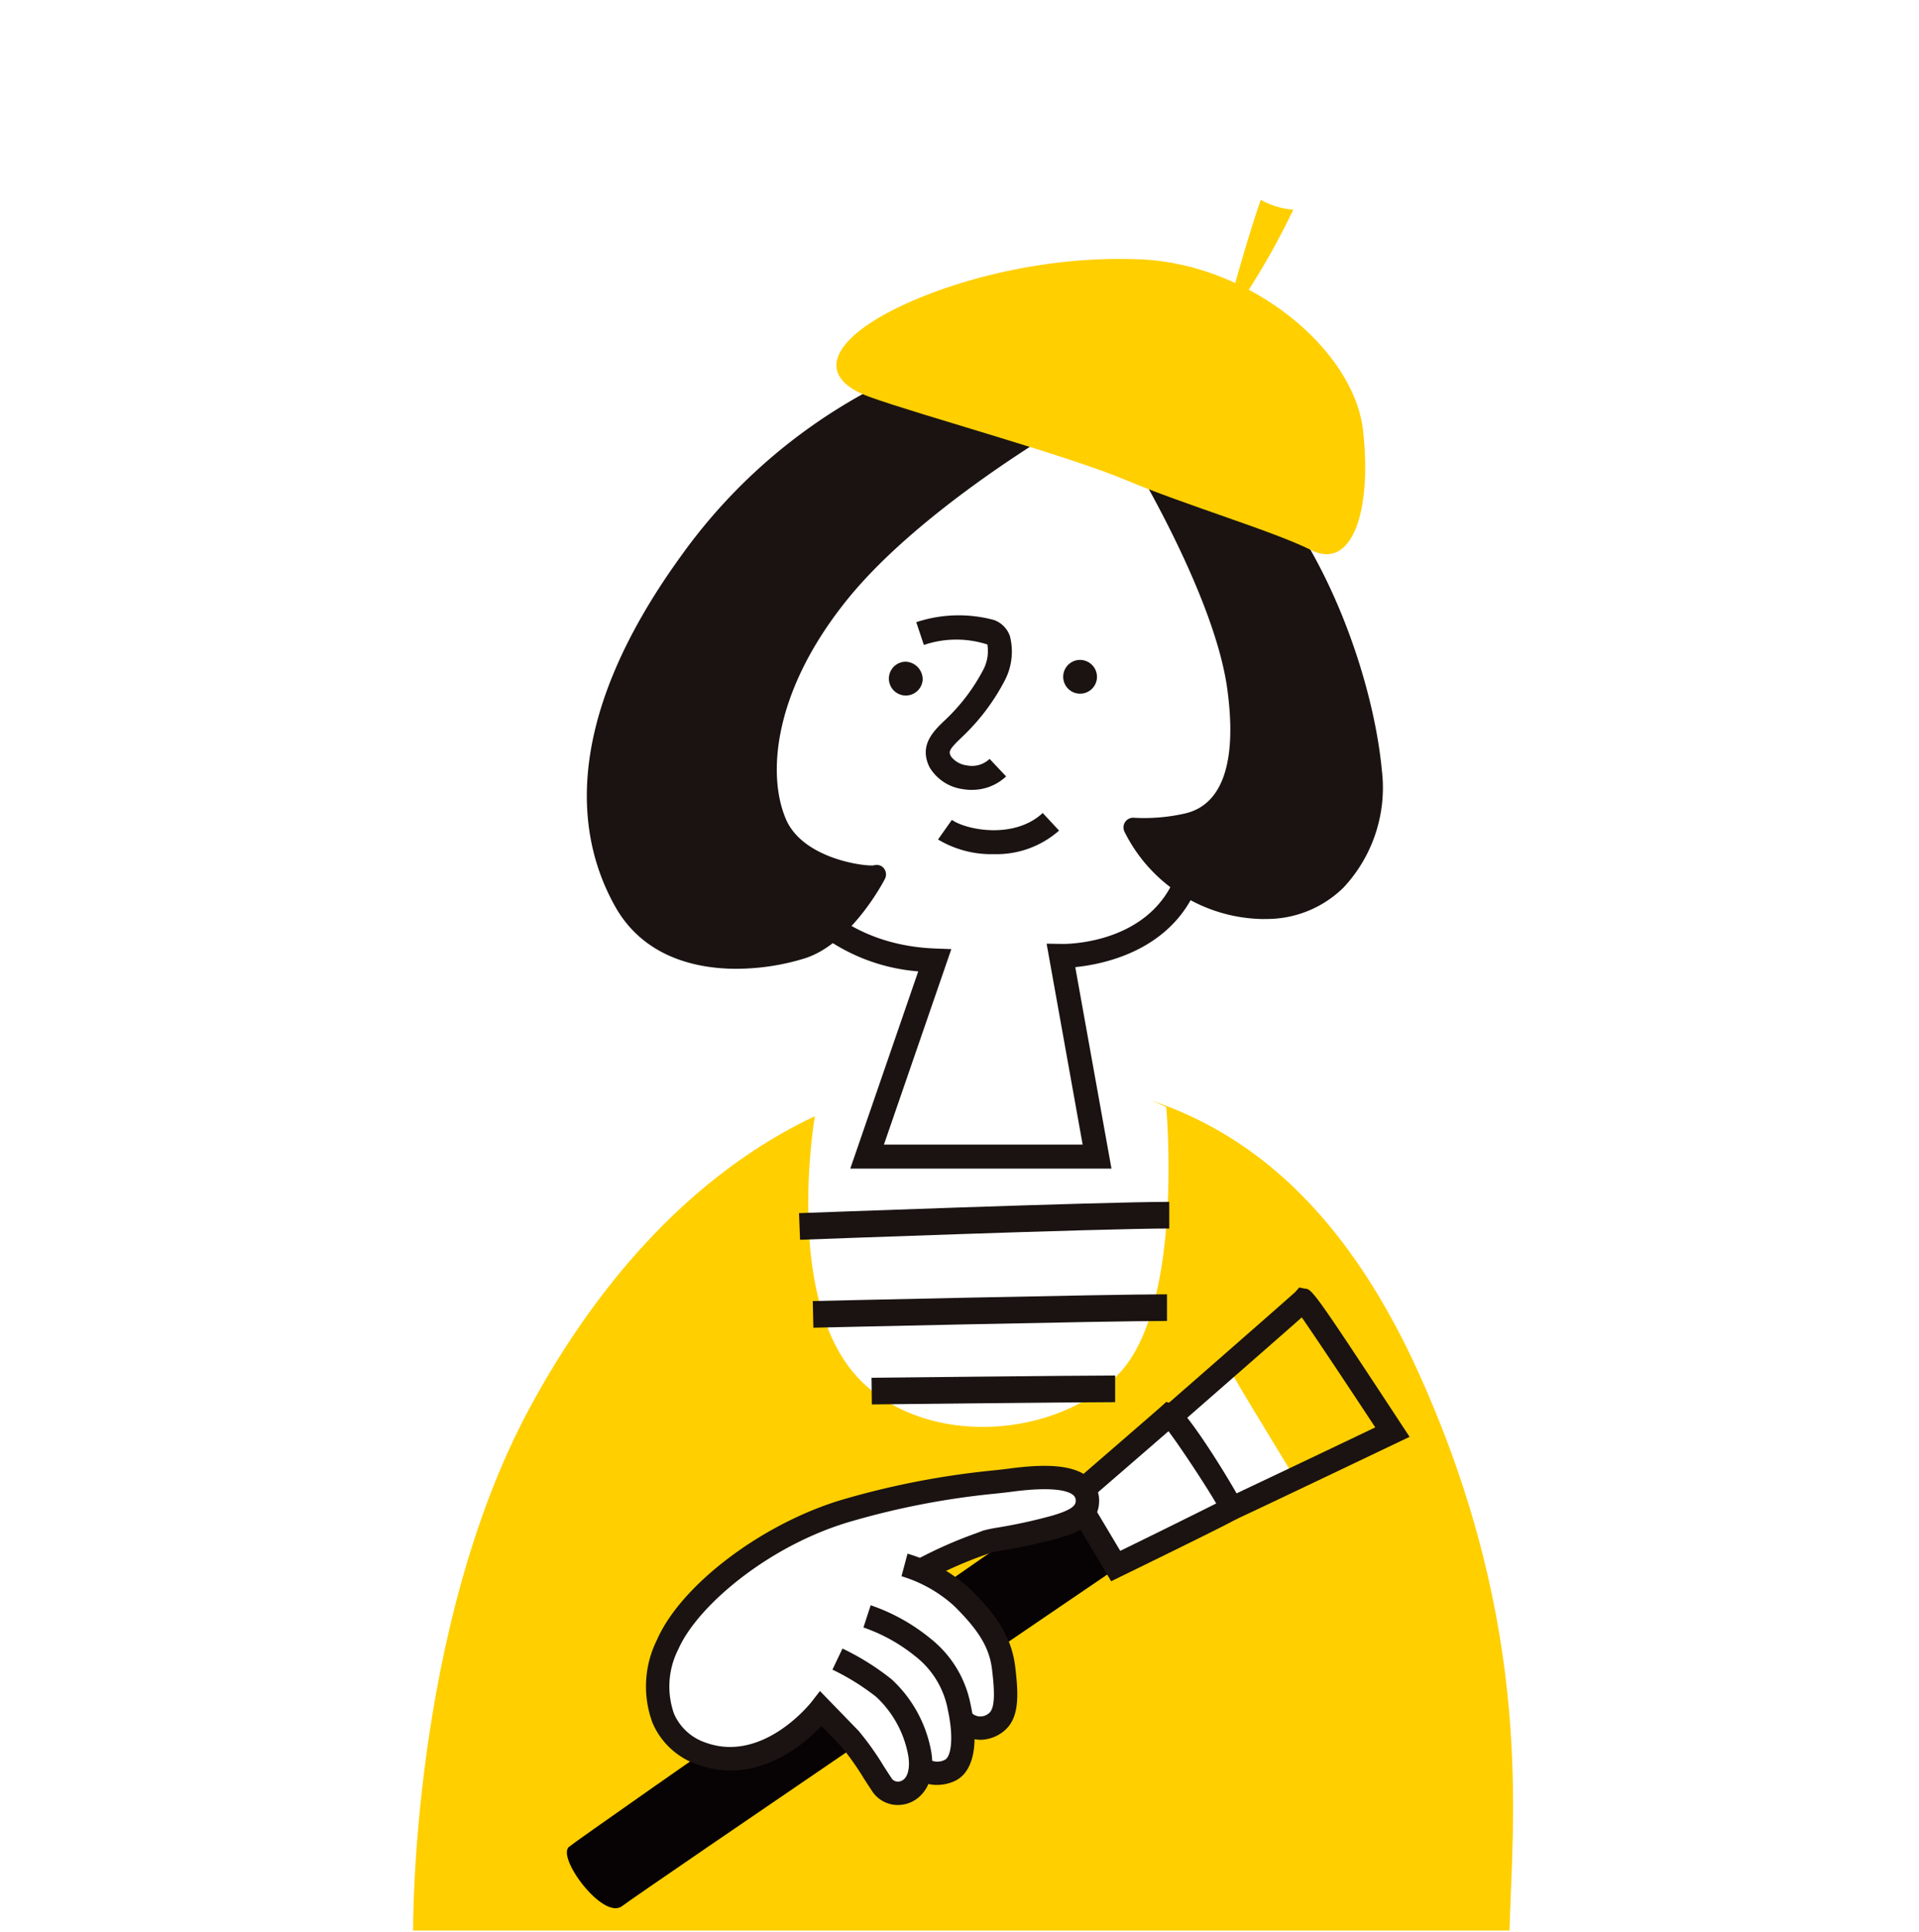 <svg xmlns="http://www.w3.org/2000/svg" width="144" height="145"><path data-name="長方形 4903" fill="#fff" d="M0 0h144v145H0z"/><g data-name="グループ 321"><path data-name="パス 10127" d="M113.274 144.873H31s-.189-22.657 8.739-39.206 21.684-24.628 33.59-24.824 24.447 2.954 33.163 22.263 6.973 33.689 6.782 41.767" fill="#ffcf00"/><path data-name="パス 10128" d="M61.176 83.578s-2.2 12.35 2.367 18.778 15.559 5.932 20.47.675c4.85-5.187 3.5-19.961 3.5-19.961a31.5 31.5 0 00-12.52-2.933c-6.654 0-12.743 3.158-13.814 3.44" fill="#fff"/><path data-name="パス 10129" d="M58.116 43.149c3.783-6.938 10.2-13.24 19.326-12.7s13.955 8.137 16.461 16.637a19.428 19.428 0 01-2.862 17.266c-2.595 3.67-4.383 5.368-6.71 6.443a14.507 14.507 0 01-4.293 1.252l2.416 15.119-17.089-.088 4.831-14.942a16.276 16.276 0 01-8.59-3.131c-3.668-2.952-6.262-8.857-6.353-14.671a18.884 18.884 0 012.864-11.184" fill="#fff"/><path data-name="パス 10130" d="M69.234 51.04a1.269 1.269 0 11-1.263-1.385 1.329 1.329 0 011.263 1.385" fill="#1a1311"/><path data-name="パス 10131" d="M82.317 50.813a1.268 1.268 0 11-1.269-1.294 1.281 1.281 0 011.269 1.294" fill="#1a1311"/><path data-name="パス 10132" d="M72.932 59.276a4.186 4.186 0 01-.7-.061 3.44 3.44 0 01-2.473-1.627c-.833-1.667.295-2.736 1.2-3.594a14.279 14.279 0 002.79-3.668 3.051 3.051 0 00.343-1.963 7.581 7.581 0 00-4.766.036l-.57-1.709a10.115 10.115 0 015.846-.16 1.979 1.979 0 011.18 1.2 4.69 4.69 0 01-.45 3.455 15.943 15.943 0 01-3.133 4.114c-1.065 1.01-1.01 1.119-.829 1.479a1.779 1.779 0 001.176.657 1.922 1.922 0 001.713-.486l1.239 1.313a3.714 3.714 0 01-2.567 1.01" fill="#1a1311"/><path data-name="パス 10133" d="M74.579 64.097a7.789 7.789 0 01-4.19-1.1l1.039-1.473c1.065.753 4.667 1.483 6.816-.516l1.229 1.319a7.087 7.087 0 01-4.895 1.768" fill="#1a1311"/><path data-name="パス 10134" d="M79.789 31.134s-11 6.26-16.748 13.364-6.26 13.7-4.737 17.255 6.936 4.061 7.443 3.891c0 0-2.367 4.568-5.583 5.583S49.845 73.089 46.8 67.675s-3.552-13.871 4.907-25.544a40.969 40.969 0 0120.129-14.888z" fill="#1a1311"/><path data-name="パス 10135" d="M55.271 72.699c-3.394 0-7.087-1.079-9.105-4.667-2.818-5.008-4.244-13.64 4.951-26.328a41.316 41.316 0 0120.527-15.165.723.723 0 01.513.046l7.952 3.893a.728.728 0 01.04 1.288c-.109.063-10.944 6.277-16.542 13.189-5.65 6.98-6.029 13.257-4.634 16.51 1.273 2.978 5.907 3.565 6.6 3.472a.692.692 0 01.755.225.739.739 0 01.063.816c-.1.2-2.548 4.848-6.01 5.94a17.457 17.457 0 01-5.113.779m16.5-44.675a40.942 40.942 0 00-19.479 14.534c-8.741 12.066-7.468 20.123-4.861 24.759 2.7 4.8 9.135 4.284 12.51 3.215 2-.631 3.693-2.872 4.551-4.206-2.085-.271-5.625-1.4-6.862-4.284-1.553-3.628-1.218-10.517 4.842-18 4.722-5.833 12.764-11.014 15.78-12.842z" fill="#1a1311"/><path data-name="パス 10136" d="M85.203 33.507s6.595 10.658 7.611 18.1-1.523 9.644-3.72 10.151a14.35 14.35 0 01-4.061.339 11.14 11.14 0 008.8 6.09c6.431.675 9.644-4.907 9.135-10.319s-3.213-15.056-8.964-21.484c-2.19-2.449-8.8-2.877-8.8-2.877" fill="#1a1311"/><path data-name="パス 10137" d="M94.877 68.966c-.368 0-.741-.021-1.124-.059a11.781 11.781 0 01-9.387-6.523.731.731 0 01.076-.718.722.722 0 01.657-.3 13.8 13.8 0 003.83-.324c2.816-.65 3.91-3.88 3.165-9.341-.983-7.2-7.445-17.712-7.51-17.817a.729.729 0 01.667-1.111c.282.019 6.931.476 9.292 3.119 5.446 6.086 8.56 15.618 9.149 21.9a10.975 10.975 0 01-2.87 8.806 8.221 8.221 0 01-5.944 2.363m-8.589-6.12a10.294 10.294 0 007.613 4.615 7.014 7.014 0 005.89-1.888 9.517 9.517 0 002.443-7.636c-.566-6.052-3.558-15.226-8.783-21.066-1.3-1.452-4.674-2.191-6.885-2.487 1.78 3.066 6.138 11.054 6.965 17.127 1.147 8.411-2.188 10.477-4.278 10.959a15.387 15.387 0 01-2.965.377" fill="#1a1311"/><path data-name="パス 10138" d="M98.397 41.284c-2.891-1.446-9.473-3.384-13.871-5.244s-15.565-4.907-19.286-6.26-3.045-3.72.675-5.921 11.336-4.737 19.624-4.4 16.071 6.769 16.746 12.863-.846 10.49-3.891 8.966" fill="#ffcf00"/><path data-name="パス 10139" d="M92.476 21.997s1.286-4.629 2.132-7a5.91 5.91 0 002.437.739 55.442 55.442 0 01-4.061 7.106c-1.692 2.2-.507-.846-.507-.846" fill="#ffcf00"/><path data-name="パス 10140" d="M83.404 87.694h-19.6l5.1-14.8a14.156 14.156 0 01-11.43-7.552l1.643-.743c.118.257 2.956 6.266 11.056 6.578l1.214.046-5.059 14.671h14.913l-2.704-15.08 1.1.019c.292.015 6.967.069 8.764-5.629l1.721.543c-1.723 5.456-7.11 6.593-9.435 6.828z" fill="#1a1311"/><path data-name="パス 10141" d="M60.035 93.037l-.076-2c.225-.008 22.635-.848 27.782-.848v2c-5.111 0-27.482.837-27.707.846" fill="#1a1311"/><path data-name="パス 10142" d="M61.034 99.633l-.044-2c.219-.006 22.109-.507 26.581-.507v2c-4.448 0-26.316.5-26.537.507" fill="#1a1311"/><path data-name="パス 10143" d="M65.421 105.39l-.023-2s15.4-.17 18.282-.17v2c-2.874 0-18.259.17-18.259.17" fill="#1a1311"/><path data-name="パス 10144" d="M92.4 113.208s-1.94-2.769-2.651-3.882-2-2.925-2-2.925 9.972-8.714 10.071-8.827 6.671 9.9 6.671 9.9-11.624 5.547-12.087 5.738" fill="#fff"/><path data-name="パス 10145" d="M104.487 107.47s-6.574-10.008-6.671-9.9c-.053.061-2.986 2.63-5.675 4.983.589 1.014 1.288 2.2 1.959 3.31a3667.42 3667.42 0 003.085 5.082c3.379-1.608 7.3-3.478 7.3-3.478" fill="#ffcf00"/><path data-name="パス 10146" d="M92.084 114.288l-.4-.577s-1.953-2.792-2.672-3.912c-.7-1.1-1.976-2.885-1.978-2.887l-.461-.648.6-.522c3.884-3.394 9.762-8.537 10.035-8.8l.286-.33.385.082c.579.038.612.042 7.344 10.292l.551.837-.907.433c-1.191.57-11.658 5.564-12.129 5.757zm-3.167-7.746a77.227 77.227 0 011.57 2.313c.5.779 1.606 2.378 2.212 3.251a2628.26 2628.26 0 0010.5-4.993c-1.894-2.877-4.434-6.7-5.515-8.253-1.008.89-3.337 2.935-8.771 7.683" fill="#1a1311"/><path data-name="パス 10147" d="M84.11 117.46s-36.016 24.5-37.431 25.577-4.924-3.645-3.985-4.444 38.108-26.608 38.108-26.608z" fill="#070203"/><path data-name="パス 10148" d="M83.72 117.518l-3.087-5.176s6.849-5.923 7.1-6.151 4.869 6.843 4.669 7.016-8.68 4.312-8.68 4.312" fill="#fff"/><path data-name="パス 10149" d="M83.381 118.658l-3.876-6.5.556-.48c2.729-2.359 6.866-5.942 7.075-6.132l.377-.345.52.152c1.029.335 5.141 7.186 5.231 7.636l.1.5-.391.379c-.107.093-.286.248-8.869 4.436zm-1.618-6.134l2.3 3.853a805.637 805.637 0 007.2-3.556c-.762-1.321-2.674-4.217-3.581-5.421-1.378 1.2-4.566 3.956-5.915 5.124" fill="#1a1311"/><path data-name="パス 10150" d="M68.997 117.827a29.111 29.111 0 014.6-1.951c1.075-.276 5.014-1.1 6.372-1.563s2.2-1.183 1.589-2.195-3.316-1.353-5.273-1.109a115.22 115.22 0 00-12.287 2.308 36.356 36.356 0 00-10.1 5.233c-2.605 2.047-4.9 5.8-4.328 8.956s2.138 3.92 3.247 4.19 3.908.45 5.124-.255a26.075 26.075 0 003.581-3.167 38.687 38.687 0 013.678 4.564c.846 1.5 1.768 2.161 2.626 1.774a3.894 3.894 0 001.454-1.643 1.752 1.752 0 001.965-.16 3.138 3.138 0 001.288-2.978c2.464-.234 2.942-1.353 2.942-2.74a9.748 9.748 0 00-2.148-6.336 12.83 12.83 0 00-4.335-2.929" fill="#fff"/><path data-name="パス 10151" d="M67.39 135.449a2.306 2.306 0 01-1.925-1.006l-.606-.928a21.432 21.432 0 00-1.69-2.409l-1.53-1.58c-1.414 1.481-4.928 4.444-9.252 2.906a5.669 5.669 0 01-3.413-3.123 7.841 7.841 0 01.328-6.26c1.816-4.152 7.977-8.785 14.023-10.547a61.954 61.954 0 0111.193-2.159c.421-.044.781-.084 1.071-.122 2.176-.292 4.836-.486 6.138.69a2.281 2.281 0 01.747 1.822c-.063 1.82-2.02 2.395-3.068 2.7a42.126 42.126 0 01-4.261.932c-.389.067-.671.114-.783.147l-.507.187a30.572 30.572 0 00-4.3 1.906l-.816-1.549a32.41 32.41 0 014.514-2l.526-.2a10.118 10.118 0 011.056-.221 39.268 39.268 0 004.072-.886c1.275-.372 1.8-.686 1.812-1.077a.531.531 0 00-.17-.465c-.32-.29-1.361-.709-4.728-.253-.3.038-.675.08-1.115.128a59.169 59.169 0 00-10.89 2.1c-6.172 1.8-11.51 6.367-12.91 9.568a6.146 6.146 0 00-.326 4.859 3.961 3.961 0 002.395 2.167c4.318 1.545 7.9-3.034 7.935-3.081l.619-.8 2.9 2.992a21.308 21.308 0 011.9 2.674l.593.911a.584.584 0 00.69.179c.48-.181.69-.888.553-1.843a7.955 7.955 0 00-2.414-4.472 17.634 17.634 0 00-3.285-2.045l.753-1.582a18.961 18.961 0 013.7 2.319 9.7 9.7 0 012.978 5.53c.313 2.167-.654 3.348-1.662 3.733a2.41 2.41 0 01-.852.156" fill="#1a1311"/><path data-name="パス 10152" d="M70.318 133.943a2.809 2.809 0 01-1.812-.638l1.168-1.307a1.211 1.211 0 001.2.074c.478-.191.726-1.58.25-3.767a6.6 6.6 0 00-2.441-4.017 12.816 12.816 0 00-3.891-2.161l.543-1.667a14.4 14.4 0 014.516 2.521 8.314 8.314 0 012.986 4.951c.665 3.057.189 5.158-1.3 5.764a3.216 3.216 0 01-1.218.246" fill="#1a1311"/><path data-name="パス 10153" d="M73.563 130.556a2.8 2.8 0 01-2.1-1.014l1.3-1.172a.963.963 0 001.456.181c.486-.387.4-1.784.227-3.236-.189-1.635-.96-2.933-2.839-4.793a10.238 10.238 0 00-3.96-2.239l.452-1.694a11.856 11.856 0 014.739 2.689c1.812 1.789 3.074 3.466 3.348 5.835.242 2.06.341 3.84-.878 4.81a2.845 2.845 0 01-1.753.633" fill="#1a1311"/></g></svg>